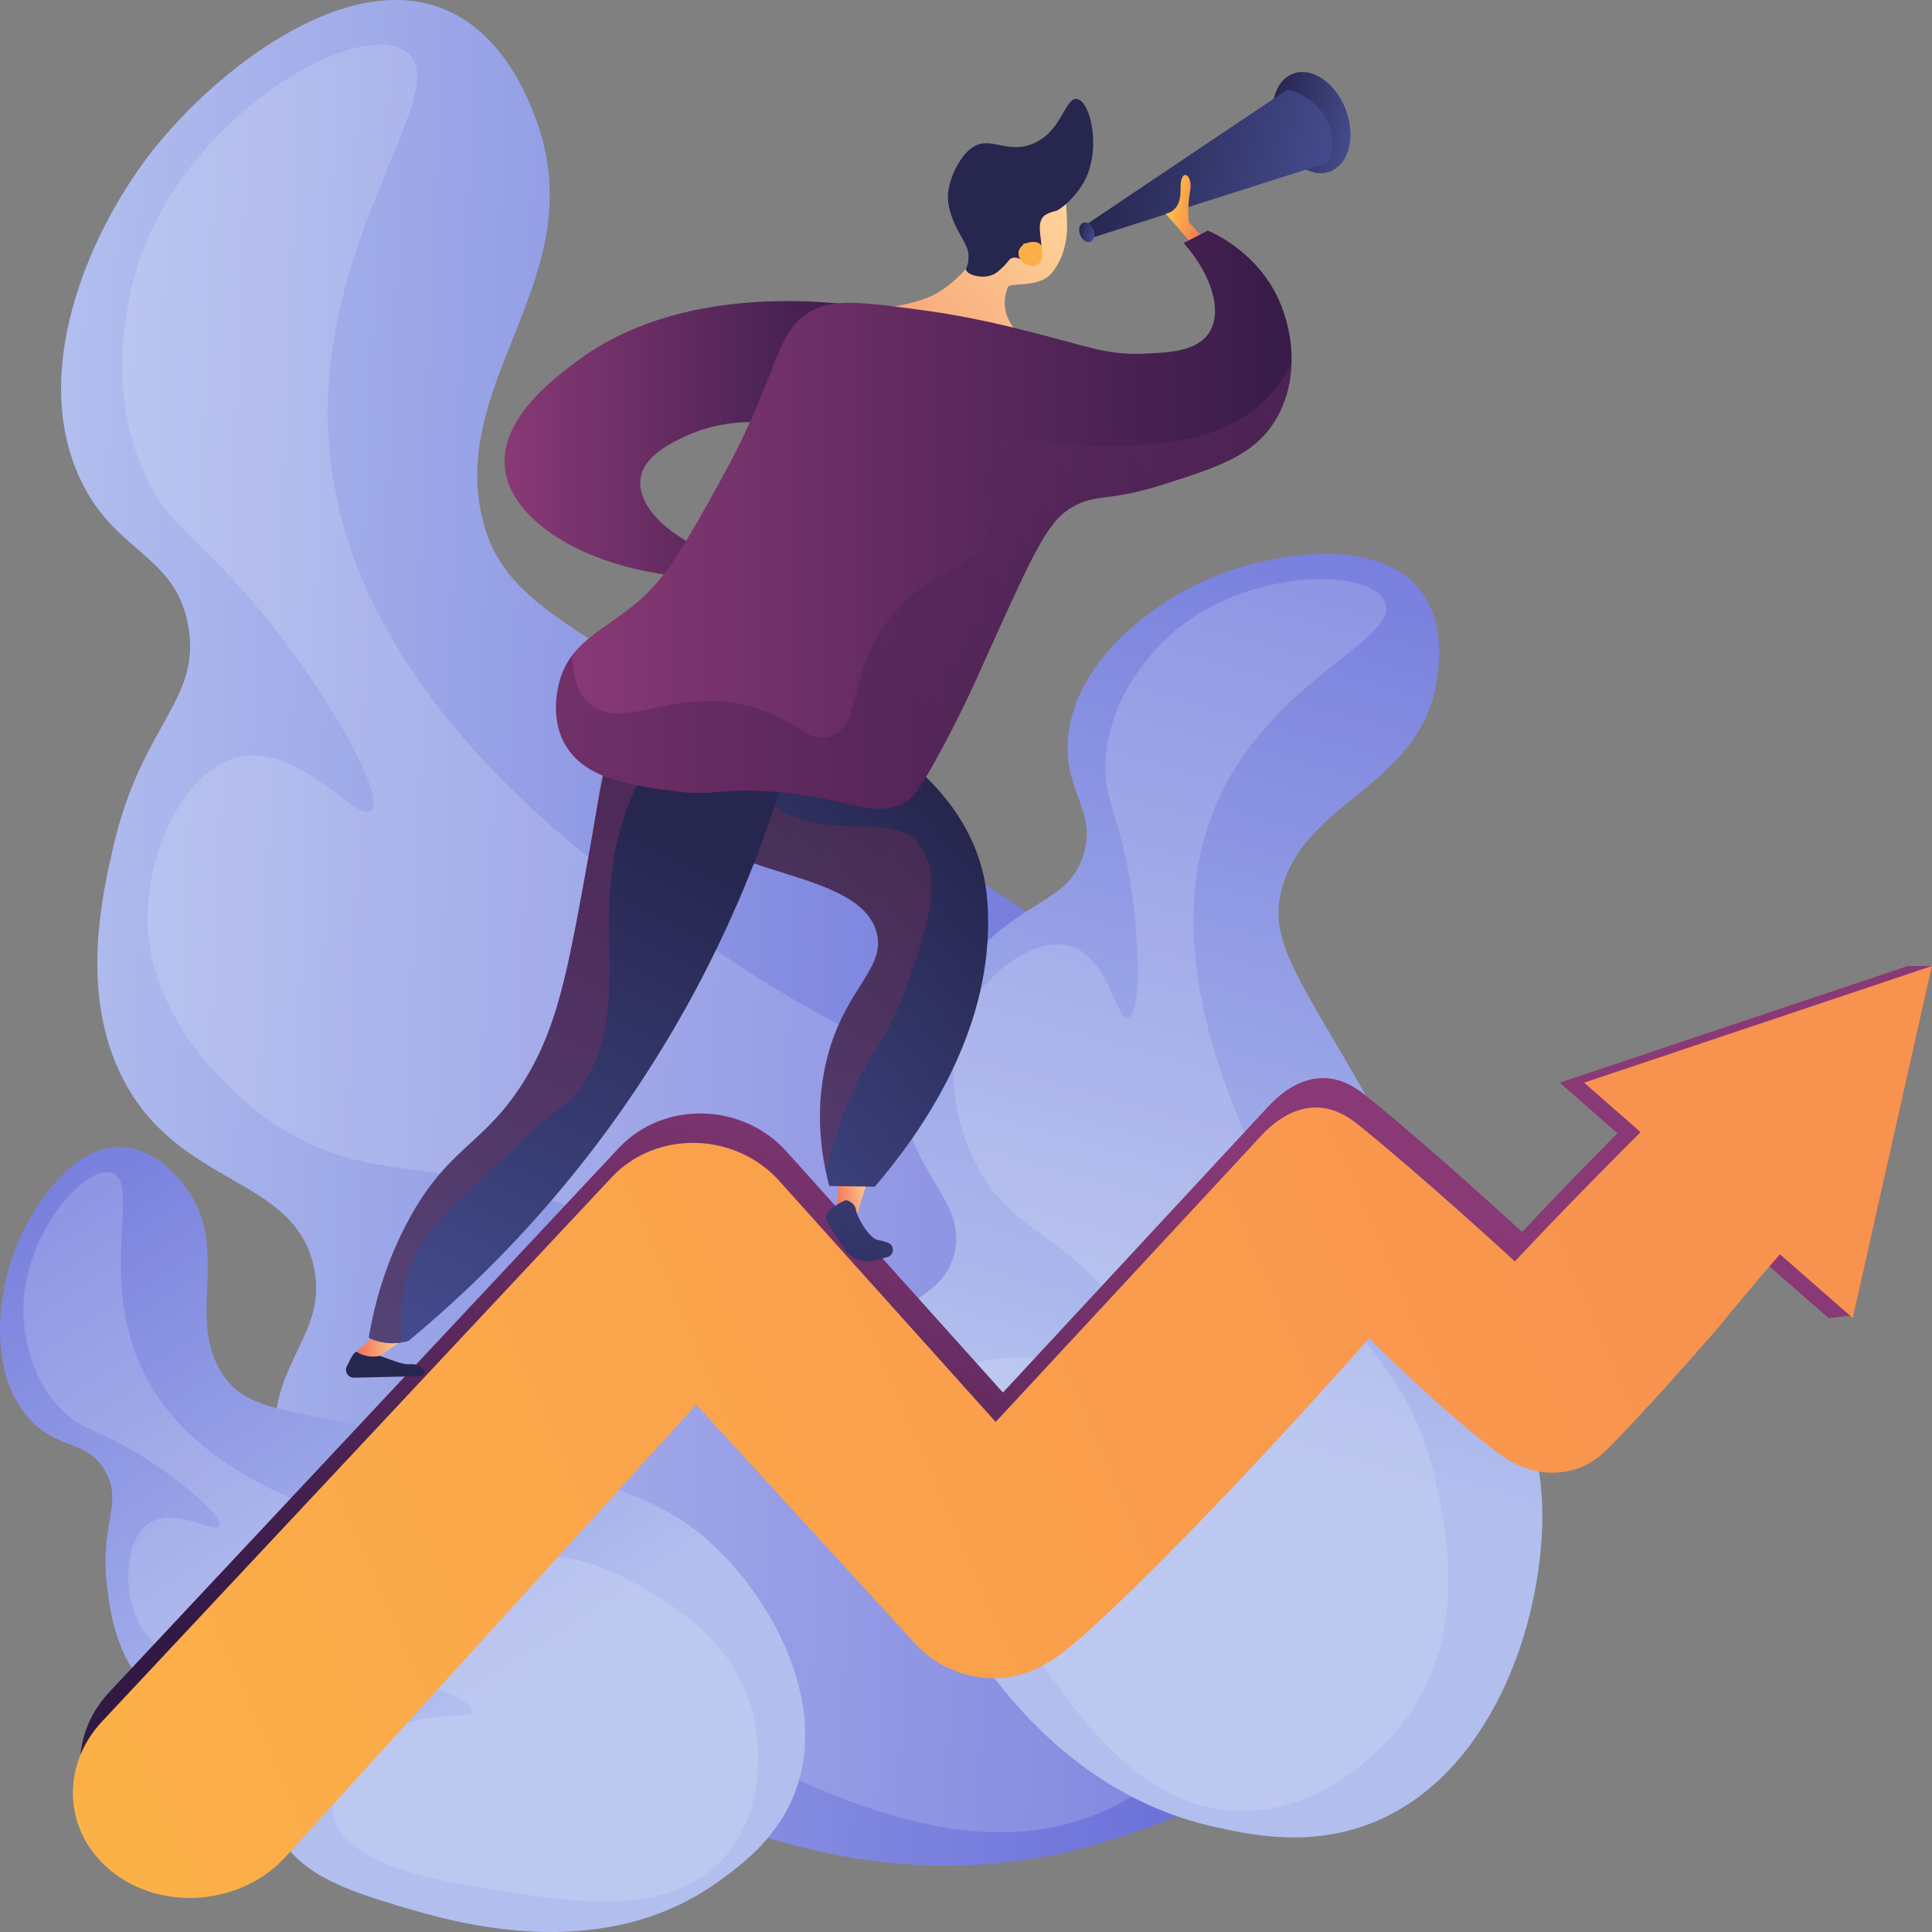 <svg xmlns="http://www.w3.org/2000/svg" width="517" height="517" fill="none"><rect width="100%" height="100%" fill="#808080" stroke="none"/><path fill="url(#a)" d="M294.635 493.168c14.407-4.352 38.664-11.682 56.318-33.983 32.095-40.544 21.535-104.256-.777-144.822-19.163-34.844-54.717-57.535-125.821-102.914-66.968-42.738-89.852-47.69-95.516-73.707-8.075-37.09 30.268-64.552 14.366-106.407-1.907-5.022-8.462-22.273-24.181-28.797-26.908-11.17-61.788 16.928-78.133 37.68C25.126 60.233 8.109 96.894 20.746 126.6c9.154 21.523 26.098 21.11 29.634 40.896 3.56 19.905-12.52 26.327-20.044 59.05-3.006 13.072-9.04 39.313 2.462 61.937 14.873 29.254 45.6 25.977 51.129 50.286 3.994 17.564-10.74 25.016-10.468 45.341.358 26.756 26.332 46.442 48.166 62.534 25.71 18.95 95.071 70.073 173.012 46.525l-.002-.002Z"/><path fill="#fff" d="M108.682 13.871c14.3 10.655-29.445 54.633-19.433 114.859 10.773 64.8 77.205 108.875 107.905 129.244 52.379 34.752 75.354 28.484 108.551 66.813 13.139 15.168 40.513 46.771 35.972 89.254-.422 3.947-5.781 47.881-40.404 67.637-39.274 22.409-86.337-3.325-126.891-25.498-24.504-13.4-73.455-40.164-68.967-67.698 2.742-16.832 24.825-30.076 42.745-33.534 25.578-4.937 46.181 9.385 48.615 5.043 2.195-3.91-12.412-19.293-32.744-30.996-40.668-23.408-62.67-8.163-92.737-29.693-3.644-2.61-32.222-23.705-31.805-54.458.24-17.737 10.132-39.147 24.558-42.302 16.317-3.567 31.393 17.758 35.264 14.401 3.701-3.208-7.834-24.655-22.329-44.183-21.298-28.695-31.236-29.34-38.887-47.32-11.674-27.43-1.06-55.352.524-59.344 14.834-37.402 57.839-61.335 70.063-52.225Z" opacity=".16" style="mix-blend-mode:screen"/><path fill="url(#b)" d="M325.62 489.015c9.473 2.055 25.42 5.513 42.326-1.525 30.734-12.795 44.683-51.975 44.787-81.796.088-25.614-12.847-49.51-38.716-97.301-24.364-45.01-35.705-54.955-30.771-71.376 7.035-23.411 37.204-26.886 41.318-55.428.494-3.425 2.191-15.189-4.624-23.779-11.665-14.705-40.081-9.79-55.764-3.216-15.128 6.341-36.158 21.665-38.319 42.344-1.566 14.984 8.104 20.05 3.917 32.296-4.212 12.322-15.271 10.91-29.727 26.984-5.775 6.423-17.368 19.312-17.955 35.648-.761 21.124 17.565 28.888 13.089 44.306-3.234 11.139-13.859 10.729-20.054 22.258-8.153 15.179.325 34.388 7.597 50.277 8.56 18.711 31.655 69.191 82.898 80.305l-.002.003Z"/><path fill="#fff" d="M370.574 160.959c4.726 10.472-33.64 21.558-46.81 58.603-14.169 39.859 9.476 85.454 20.404 106.526 18.644 35.949 33.539 39.605 40.265 71.57 2.661 12.651 8.208 39.006-7.614 61.51-1.471 2.091-18.207 25.156-43.875 25.454-29.113.338-47.58-28.873-63.493-54.04-9.615-15.209-28.822-45.588-17.698-59.69 6.8-8.62 23.372-9.173 34.542-5.515 15.944 5.219 23.074 19.728 25.8 18.042 2.457-1.517-.966-14.747-8.759-27.695-15.592-25.899-32.742-24.195-42.951-45.723-1.237-2.61-10.741-23.426-.905-40.613 5.674-9.912 17.929-18.876 27.038-16.14 10.302 3.094 12.134 19.816 15.36 19.136 3.087-.649 3.288-16.334 1.223-31.863-3.033-22.818-8.427-26.291-7.121-38.809 1.992-19.097 16.688-31.501 18.826-33.255 20.035-16.423 51.726-16.451 55.765-7.498h.003Z" opacity=".16" style="mix-blend-mode:screen"/><path fill="url(#c)" d="M192.982 502.98c5.888-4.341 15.802-11.647 20.256-24.734 8.099-23.792-7.103-51.242-23.917-66.181-14.442-12.832-34.412-17.427-74.35-26.618-37.615-8.657-48.898-7.195-55.724-18.185-9.731-15.665 3.356-34.487-10.734-51.06-1.692-1.989-7.498-8.82-15.757-9.245-14.138-.73-25.537 17.818-29.644 29.982-3.962 11.732-5.788 31.29 4.831 42.834 7.694 8.363 15.384 5.413 20.221 13.895 4.869 8.533-1.45 14.094.43 30.301.75 6.476 2.258 19.473 11.206 27.958 11.568 10.971 25.104 4.463 31.59 14.693 4.688 7.391-.848 13.204 2.584 22.465 4.517 12.193 19.612 16.974 32.226 20.783 14.854 4.488 54.929 16.594 86.784-6.888h-.002Z"/><path fill="#fff" d="M29.863 313.831c8.282 2.548-4.593 29.811 9.79 55.755 15.476 27.913 53.063 37.269 70.433 41.594 29.636 7.378 39.135.763 60.569 12.904 8.485 4.803 26.157 14.813 30.991 35.005.448 1.876 5.143 22.864-7.495 37.552-14.335 16.66-40.071 12.546-62.247 9.001-13.399-2.142-40.165-6.421-42.59-19.759-1.483-8.155 6.473-17.815 14.115-22.318 10.908-6.428 22.671-3.227 23.079-5.611.367-2.147-8.823-6.81-20.035-8.856-22.428-4.092-30.02 6.472-47.29 1.515-2.093-.6-18.61-5.604-23.422-19.752-2.776-8.16-1.731-19.574 4.362-23.368 6.89-4.292 17.262 3.014 18.489.848 1.172-2.072-7.598-10.012-17.413-16.592-14.42-9.668-19.074-8.344-25.503-15.329-9.809-10.656-9.49-25.17-9.415-27.255.707-19.543 16.503-37.506 23.582-35.329v-.005Z" opacity=".16" style="mix-blend-mode:screen"/><path fill="url(#d)" d="M53.942 499.998c-7.503.257-15.07-1.825-21.226-6.403-13.636-10.138-15.104-28.566-3.257-41.028l136.356-145.596c5.665-5.956 13.854-9.235 22.428-9.001 8.536.232 16.616 3.923 22.166 10.104l57.973 64.566 71.114-76.665c2.273-2.45 7.643-7.524 14.633-7.485 5.537.029 9.68 3.303 11.868 5.08 16.904 13.73 38.834 33.819 41.314 36.093 14.376-15.276 26.772-27.739 36.291-37.231 3.328-3.318 8.79-8.621 17.132-9.981 4.681-.762 8.728-.033 11.421.712 6.941 3.775 17.864 11.126 19.368 22.079 1.284 9.353-5.56 12.136-29.718 42.086 0 0-23.032 28.553-41.759 37.429-1.445.684-3.36 1.373-5.711 1.426-5.895.129-10.489-3.843-12.735-6.147-11.087-9.926-22.172-19.853-33.26-29.782-35.035 39.414-63.47 68.346-78.713 81.43-4.11 3.527-11.372 9.422-21.245 9.527-8.216.087-16.062-3.257-21.489-9.182l-58.65-64.014-110.09 121.227c-6.306 6.774-15.214 10.449-24.211 10.756Z"/><path fill="url(#e)" d="m489.311 352.727-71.916-63.005 93.103-31.222H517l-21.019 93.479-6.67.748Z"/><path fill="url(#f)" d="M52.002 507.867c-7.503.257-15.07-1.825-21.225-6.403-13.637-10.138-15.105-28.565-3.258-41.028l136.358-145.595c5.666-5.957 13.854-9.236 22.428-9.002 8.536.232 16.616 3.923 22.166 10.105l57.973 64.565 71.114-76.665c2.274-2.45 7.643-7.523 14.633-7.485 5.537.03 9.68 3.304 11.868 5.08 16.904 13.73 38.834 33.819 41.314 36.093 14.376-15.276 26.772-27.738 36.291-37.231 3.328-3.317 8.79-8.621 17.132-9.98 4.681-.763 8.728-.034 11.421.712 6.941 3.774 17.864 11.125 19.368 22.078 1.284 9.353-5.56 12.136-29.718 42.086-13.86 15.94-24.689 27.569-29.576 32.438-1.337 1.332-3.981 3.904-8.203 5.373-.823.287-4.027 1.341-8.228 1.034-6.576-.482-11.395-3.98-14.198-6.138-14.257-10.974-28.999-25.531-33.26-29.782-35.035 39.413-63.47 68.345-78.713 81.429-4.11 3.527-11.372 9.423-21.245 9.527-8.216.088-16.062-3.256-21.489-9.181l-58.65-64.014L76.215 497.11c-6.306 6.773-15.214 10.448-24.211 10.756l-.002.001Z"/><path fill="url(#g)" d="m495.809 352.723-71.912-63.003 93.098-31.22-21.186 94.223Z"/><path fill="url(#h)" d="m224.711 311.575-.815 13.04s1.851 1.96 5.41.596l3.888-12.804-8.483-.832Z"/><path fill="url(#i)" d="M226.342 321.162s-6.381 2.604-5.144 5.43c.665 1.518 2.966 4.942 4.955 7.791a7.457 7.457 0 0 0 8.245 2.879 85.717 85.717 0 0 1 3.025-.854c1.934-.499 2.048-3.205.164-3.87-.914-.322-1.819-.582-2.606-.704-2.336-.361-5.549-5.885-5.926-8.097-.377-2.213-2.713-2.573-2.713-2.573v-.002Z"/><path fill="url(#j)" d="M211.004 186.426c9.398 3.245 44.158 16.393 51.9 46.553.414 1.609 1.474 6.088 1.522 13.399.199 30.44-17.488 56.202-30.353 71.19-4.056-.069-8.112-.135-12.167-.204-2.024-7.77-3.884-19.389-.974-32.464 4.449-19.982 15.992-25.167 13.765-34.975-4.043-17.811-45.372-15.117-49.265-31.067-1.407-5.761 1.684-15.538 25.572-32.434v.002Z"/><path fill="url(#k)" d="m94.746 368.669 17.648-.412c1.088-.026 1.555-1.383.722-2.083-.822-.69-1.956-1.255-3.405-1.104-3.356.35-10.886-4.349-14.302-3.341-1.116.329-2.023 2.957-2.488 3.683-.913 1.427.133 3.295 1.826 3.257h-.001Z"/><path fill="url(#l)" d="m102.676 355.099-7.267 6.629s2.537 1.897 6.238 1.085l7.428-5.116-6.399-2.596v-.002Z"/><path fill="url(#m)" d="M242.184 264.966c4.876-13.17 10.721-29.411 4.045-38.631-6.756-9.332-21.559-1.455-36.407-8.975-5.508-2.789-11.168-7.781-15.878-16.814-8.337 8.613-9.469 14.394-8.512 18.312 3.895 15.951 45.224 13.256 49.265 31.067 2.226 9.809-9.315 14.991-13.765 34.976-2.502 11.241-1.477 21.398.146 28.967 1.446-7.027 3.694-14.409 7.131-21.859 5.326-11.55 8.843-13.169 13.977-27.043h-.002Z" opacity=".3" style="mix-blend-mode:color-burn"/><path fill="url(#n)" d="M216.387 182.622c-5.721 26.286-17.911 66.421-45.841 108.317-20.677 31.015-43.392 53.112-61.208 67.877a14.9 14.9 0 0 1-6.077.52 14.854 14.854 0 0 1-4.578-1.339c1.228-7.409 3.816-18.356 9.955-30.179 11.232-21.635 21.233-20.94 32.515-40.034 8.261-13.982 10.947-28.834 16.319-58.54 4.148-22.939 4.152-28.42 9.831-34.998 11.484-13.298 33.048-13.448 49.086-11.622l-.002-.002Z"/><path fill="url(#o)" d="M112.943 332.708c4.009-6.33 11.121-12.924 25.15-25.93 14.5-13.44 13.942-11.012 16.796-14.984 12.776-17.783 5.858-36.785 9.016-59.717 1.762-12.794 7.408-29.513 23.843-48.241-7.703 1.422-15.078 4.479-20.447 10.406-6.593 7.278-6.107 14.407-9.83 34.998-5.373 29.704-8.058 44.558-16.319 58.54-11.281 19.094-21.284 18.399-32.516 40.034-6.139 11.823-8.727 22.77-9.955 30.18 1.05.5 2.61 1.096 4.579 1.338a14.77 14.77 0 0 0 4.085-.072c-.927-15.034 3.562-23.341 5.596-26.554l.002.002Z" opacity=".3" style="mix-blend-mode:multiply"/><path fill="url(#p)" d="M232.586 82.209c-11.556-1.714-50.436-6.23-78.037 14.32-6.529 4.86-22.549 16.787-19.051 30.926 3.373 13.627 23.993 25.729 51.162 27.115l6.721-5.611c-14.225-4.534-22.861-13.463-22.004-20.706.748-6.33 8.577-9.914 12.506-11.712 13.382-6.125 27.957-2.887 32.911-1.58l15.794-32.752h-.002Z"/><path fill="url(#q)" d="M360.116 29.31c2.754 7.222.89 14.642-4.163 16.572-5.053 1.93-11.382-2.359-14.137-9.582-2.754-7.22-.891-14.641 4.163-16.57 5.053-1.93 11.382 2.358 14.137 9.58Z"/><path fill="url(#r)" d="m289.616 60.804 53.902-36.186a2.637 2.637 0 0 1 2.377-.294c3.434 1.253 12.245 5.663 10.19 17.453a2.686 2.686 0 0 1-1.821 2.094l-62.371 19.848-2.279-2.913.002-.002Z"/><path fill="url(#s)" d="M292.617 61.473c.538 1.41.174 2.859-.813 3.236-.986.377-2.223-.46-2.761-1.87-.537-1.41-.173-2.86.813-3.237.986-.377 2.224.46 2.761 1.873v-.002Z"/><path fill="url(#t)" d="m318.58 64.826-6.675-7.65s4.192-.343 4.013-6.49c-.179-6.148 3.413-4.218 2.549.534-.864 4.751-.312 8.254-.312 8.254l4.105 4.502-3.68.85Z"/><path fill="url(#u)" d="M281.225 73.308c4.475-5.073 4.359-12.01 4.32-13.51-.161-6.288-.492-7.31-1.303-8.813l-1.172-1.992s-.077-.092-.165-.188c-.897-.981-4.571-3.06-5.407-3.29-2.675-.732-10.238 8.152-16.564 23.008-.368.5-.737 1.006-1.103 1.516-.68.949-1.163 1.653-1.201 1.708-.767 1.106-4.639 4.962-8.354 6.946-8.568 4.58-25.836 4.322-26.329 7.13-.462 2.61 13.534 7.902 27.846 11.062 10.115 2.231 27.543 4.982 28.693 1.334 1.147-3.64-15.6-9.524-10.757-21.447.479-1.182 8.199.272 11.496-3.464Z"/><path fill="#26264F" d="M290.446 47.945c-2.255 4.563-6.73 8.354-8.176 8.586-.185.03-1.266.257-2.486.971a2.555 2.555 0 0 0-.515.407c-2.381 2.376.384 8.078-1.104 8.92-1.077.611-3.475-2.213-4.227-1.593-.711.586 1.019 3.467.188 4.177-.624.535-1.855-.897-3.343-.353-.741.271-.804.764-2.101 2.097-.735.754-1.625 1.537-2.212 1.924-2.843 1.884-7.648.606-7.951-.905-.085-.423.236-.57.493-1.696 0 0 .238-1.046.14-2.45-.141-2.004-1.761-4.233-3.142-6.996-2.559-5.115-2.401-8.252-2.304-9.287.034-.37.075-.64.107-.834.603-3.916 3.025-8.867 5.98-11.143 4.953-3.815 9.295 1.497 16.298-1.186 8.083-3.097 8.876-12.687 12.142-12.086 3.601.666 6.384 13.01 2.213 21.447Z"/><path fill="url(#v)" d="M278.718 65.96c-.501-1.843-4.226-1.487-5.612.234-1.386 1.721-.13 4.39 2.743 4.903 2.874.51 3.539-2.656 2.869-5.138Z"/><path fill="url(#w)" d="M218.469 82.549c5.671-2.543 13.642-1.573 29.553.611 11.942 1.64 22.789 4.385 29.28 6.046 14.099 3.606 19.099 5.816 28.603 5.441 6.702-.262 14.368-.565 17.643-5.594 3.599-5.526.934-15.28-6.81-24.023 2.159-1.113 4.32-2.228 6.481-3.34 3.21 1.445 13.344 6.502 18.777 18.092 4.721 10.07 5.323 23.437-1.147 33.369-5.801 8.907-15.236 11.921-29.444 16.462-15.917 5.087-18.436 2.004-25.679 6.854-5.482 3.672-9.755 12.874-18.075 31.129-4.688 10.285-8.274 18.998-15.193 32-6.608 12.42-8.355 13.904-10.124 14.95-8.468 5.013-15.071-1.378-36.731-2.778-13.823-.892-14.213 1.499-26.282-.207-11.15-1.576-22.866-3.232-28.098-12.338-4.429-7.705-1.576-16.771-1.144-18.055 3.262-9.656 11.377-12.45 20.251-19.824 7.968-6.621 12.812-15.352 22.499-32.81 16.597-29.917 14.108-40.816 25.636-45.987l.004.002Z"/><path fill="url(#x)" d="M345.588 97.238c-2.057 4.083-4.861 7.996-8.695 11.293-12.446 10.697-30.896 10.784-40.527 10.83-17.481.084-27.068-4.86-31.563.583-4.231 5.125 2.716 11.386-.344 21.535-3.69 12.231-15.881 10.097-26.691 24.346-11.099 14.631-6.925 28.322-15.63 31.217-5.886 1.957-8.491-4.074-19.997-7.608-20.96-6.435-35.1 6.582-44.127-.916-2.278-1.891-4.686-5.475-4.974-13.017a20.357 20.357 0 0 0-2.957 5.668c-.434 1.285-3.285 10.35 1.143 18.055 5.232 9.107 16.949 10.763 28.098 12.339 12.07 1.706 12.459-.686 26.283.207 21.658 1.399 28.261 7.79 36.731 2.778 1.767-1.046 3.514-2.53 10.124-14.95 6.918-13.002 10.505-21.713 15.192-32 8.32-18.257 12.592-27.459 18.076-31.13 7.243-4.851 9.762-1.767 25.678-6.853 14.206-4.541 23.642-7.555 29.445-16.462 3.103-4.763 4.563-10.313 4.739-15.913l-.004-.002Z" opacity=".3" style="mix-blend-mode:multiply"/><defs><linearGradient id="b" x1="319.761" x2="411.188" y1="381.306" y2="55.895" gradientUnits="userSpaceOnUse"><stop stop-color="#B1BEEE"/><stop offset="1" stop-color="#6064D6"/></linearGradient><linearGradient id="m" x1="301.944" x2="184.464" y1="289.119" y2="249.482" gradientUnits="userSpaceOnUse"><stop stop-color="#AB316D"/><stop offset="1" stop-color="#792D3D"/></linearGradient><linearGradient id="c" x1="129.13" x2="-9.562" y1="452.547" y2="238.545" gradientUnits="userSpaceOnUse"><stop stop-color="#B1BEEE"/><stop offset="1" stop-color="#6064D6"/></linearGradient><linearGradient id="d" x1="223.808" x2="286.192" y1="493.276" y2="293.028" gradientUnits="userSpaceOnUse"><stop stop-color="#311944"/><stop offset="1" stop-color="#893976"/></linearGradient><linearGradient id="e" x1="379.515" x2="444.017" y1="567.948" y2="360.903" gradientUnits="userSpaceOnUse"><stop stop-color="#311944"/><stop offset="1" stop-color="#893976"/></linearGradient><linearGradient id="f" x1="31.703" x2="453.464" y1="507.246" y2="324.044" gradientUnits="userSpaceOnUse"><stop stop-color="#FCB148"/><stop offset="1" stop-color="#F8924F"/></linearGradient><linearGradient id="g" x1="384.483" x2="447.713" y1="562.543" y2="359.585" gradientUnits="userSpaceOnUse"><stop stop-color="#FCB148"/><stop offset=".05" stop-color="#FDB946"/><stop offset=".14" stop-color="#FEC144"/><stop offset=".32" stop-color="#FFC444"/><stop offset=".48" stop-color="#FDB946"/><stop offset=".78" stop-color="#F99C4C"/><stop offset=".87" stop-color="#F8924F"/><stop offset="1" stop-color="#F8924F"/></linearGradient><linearGradient id="h" x1="222.972" x2="234.028" y1="319.166" y2="317.285" gradientUnits="userSpaceOnUse"><stop stop-color="#F36F56"/><stop offset="1" stop-color="#FFE19F"/></linearGradient><linearGradient id="i" x1="236.583" x2="224.89" y1="269.948" y2="376.653" gradientUnits="userSpaceOnUse"><stop stop-color="#444B8C"/><stop offset="1" stop-color="#26264F"/></linearGradient><linearGradient id="j" x1="258.289" x2="163.155" y1="222.311" y2="300.4" gradientUnits="userSpaceOnUse"><stop stop-color="#26264F"/><stop offset="1" stop-color="#444B8C"/></linearGradient><linearGradient id="k" x1="145.47" x2="110.961" y1="257.773" y2="346.269" gradientUnits="userSpaceOnUse"><stop stop-color="#444B8C"/><stop offset="1" stop-color="#26264F"/></linearGradient><linearGradient id="l" x1="95.685" x2="108.857" y1="358.56" y2="359.8" gradientUnits="userSpaceOnUse"><stop stop-color="#F36F56"/><stop offset="1" stop-color="#FFDF99"/></linearGradient><linearGradient id="a" x1="10.712" x2="376.789" y1="242.886" y2="257.578" gradientUnits="userSpaceOnUse"><stop stop-color="#B1BEEE"/><stop offset="1" stop-color="#6064D6"/></linearGradient><linearGradient id="n" x1="180.117" x2="112.23" y1="222.048" y2="358.057" gradientUnits="userSpaceOnUse"><stop stop-color="#26264F"/><stop offset="1" stop-color="#444B8C"/></linearGradient><linearGradient id="o" x1="171.633" x2="105.155" y1="221.482" y2="354.665" gradientUnits="userSpaceOnUse"><stop stop-color="#AB316D"/><stop offset="1" stop-color="#792D3D"/></linearGradient><linearGradient id="p" x1="135.005" x2="232.586" y1="117.569" y2="117.569" gradientUnits="userSpaceOnUse"><stop stop-color="#893976"/><stop offset="1" stop-color="#371B48"/></linearGradient><linearGradient id="q" x1="340.03" x2="361.923" y1="30.504" y2="35.09" gradientUnits="userSpaceOnUse"><stop stop-color="#26264F"/><stop offset="1" stop-color="#444B8C"/></linearGradient><linearGradient id="r" x1="294.229" x2="354.087" y1="38.825" y2="51.364" gradientUnits="userSpaceOnUse"><stop stop-color="#26264F"/><stop offset="1" stop-color="#444B8C"/></linearGradient><linearGradient id="s" x1="288.701" x2="292.978" y1="61.702" y2="62.598" gradientUnits="userSpaceOnUse"><stop stop-color="#26264F"/><stop offset="1" stop-color="#444B8C"/></linearGradient><linearGradient id="t" x1="312.44" x2="323.727" y1="54.663" y2="57.027" gradientUnits="userSpaceOnUse"><stop stop-color="#FFC444"/><stop offset="1" stop-color="#F36F56"/></linearGradient><linearGradient id="u" x1="301.739" x2="194.566" y1="49.286" y2="134.491" gradientUnits="userSpaceOnUse"><stop stop-color="#FFE2A2"/><stop offset="1" stop-color="#F36F56"/></linearGradient><linearGradient id="v" x1="308.521" x2="227.781" y1="51.107" y2="156.804" gradientUnits="userSpaceOnUse"><stop stop-color="#FFC444"/><stop offset="1" stop-color="#F36F56"/></linearGradient><linearGradient id="w" x1="148.779" x2="345.621" y1="139.062" y2="139.062" gradientUnits="userSpaceOnUse"><stop stop-color="#893976"/><stop offset="1" stop-color="#371B48"/></linearGradient><linearGradient id="x" x1="348.526" x2="226.755" y1="80.133" y2="172.788" gradientUnits="userSpaceOnUse"><stop stop-color="#893976"/><stop offset="1" stop-color="#371B48"/></linearGradient></defs></svg>
